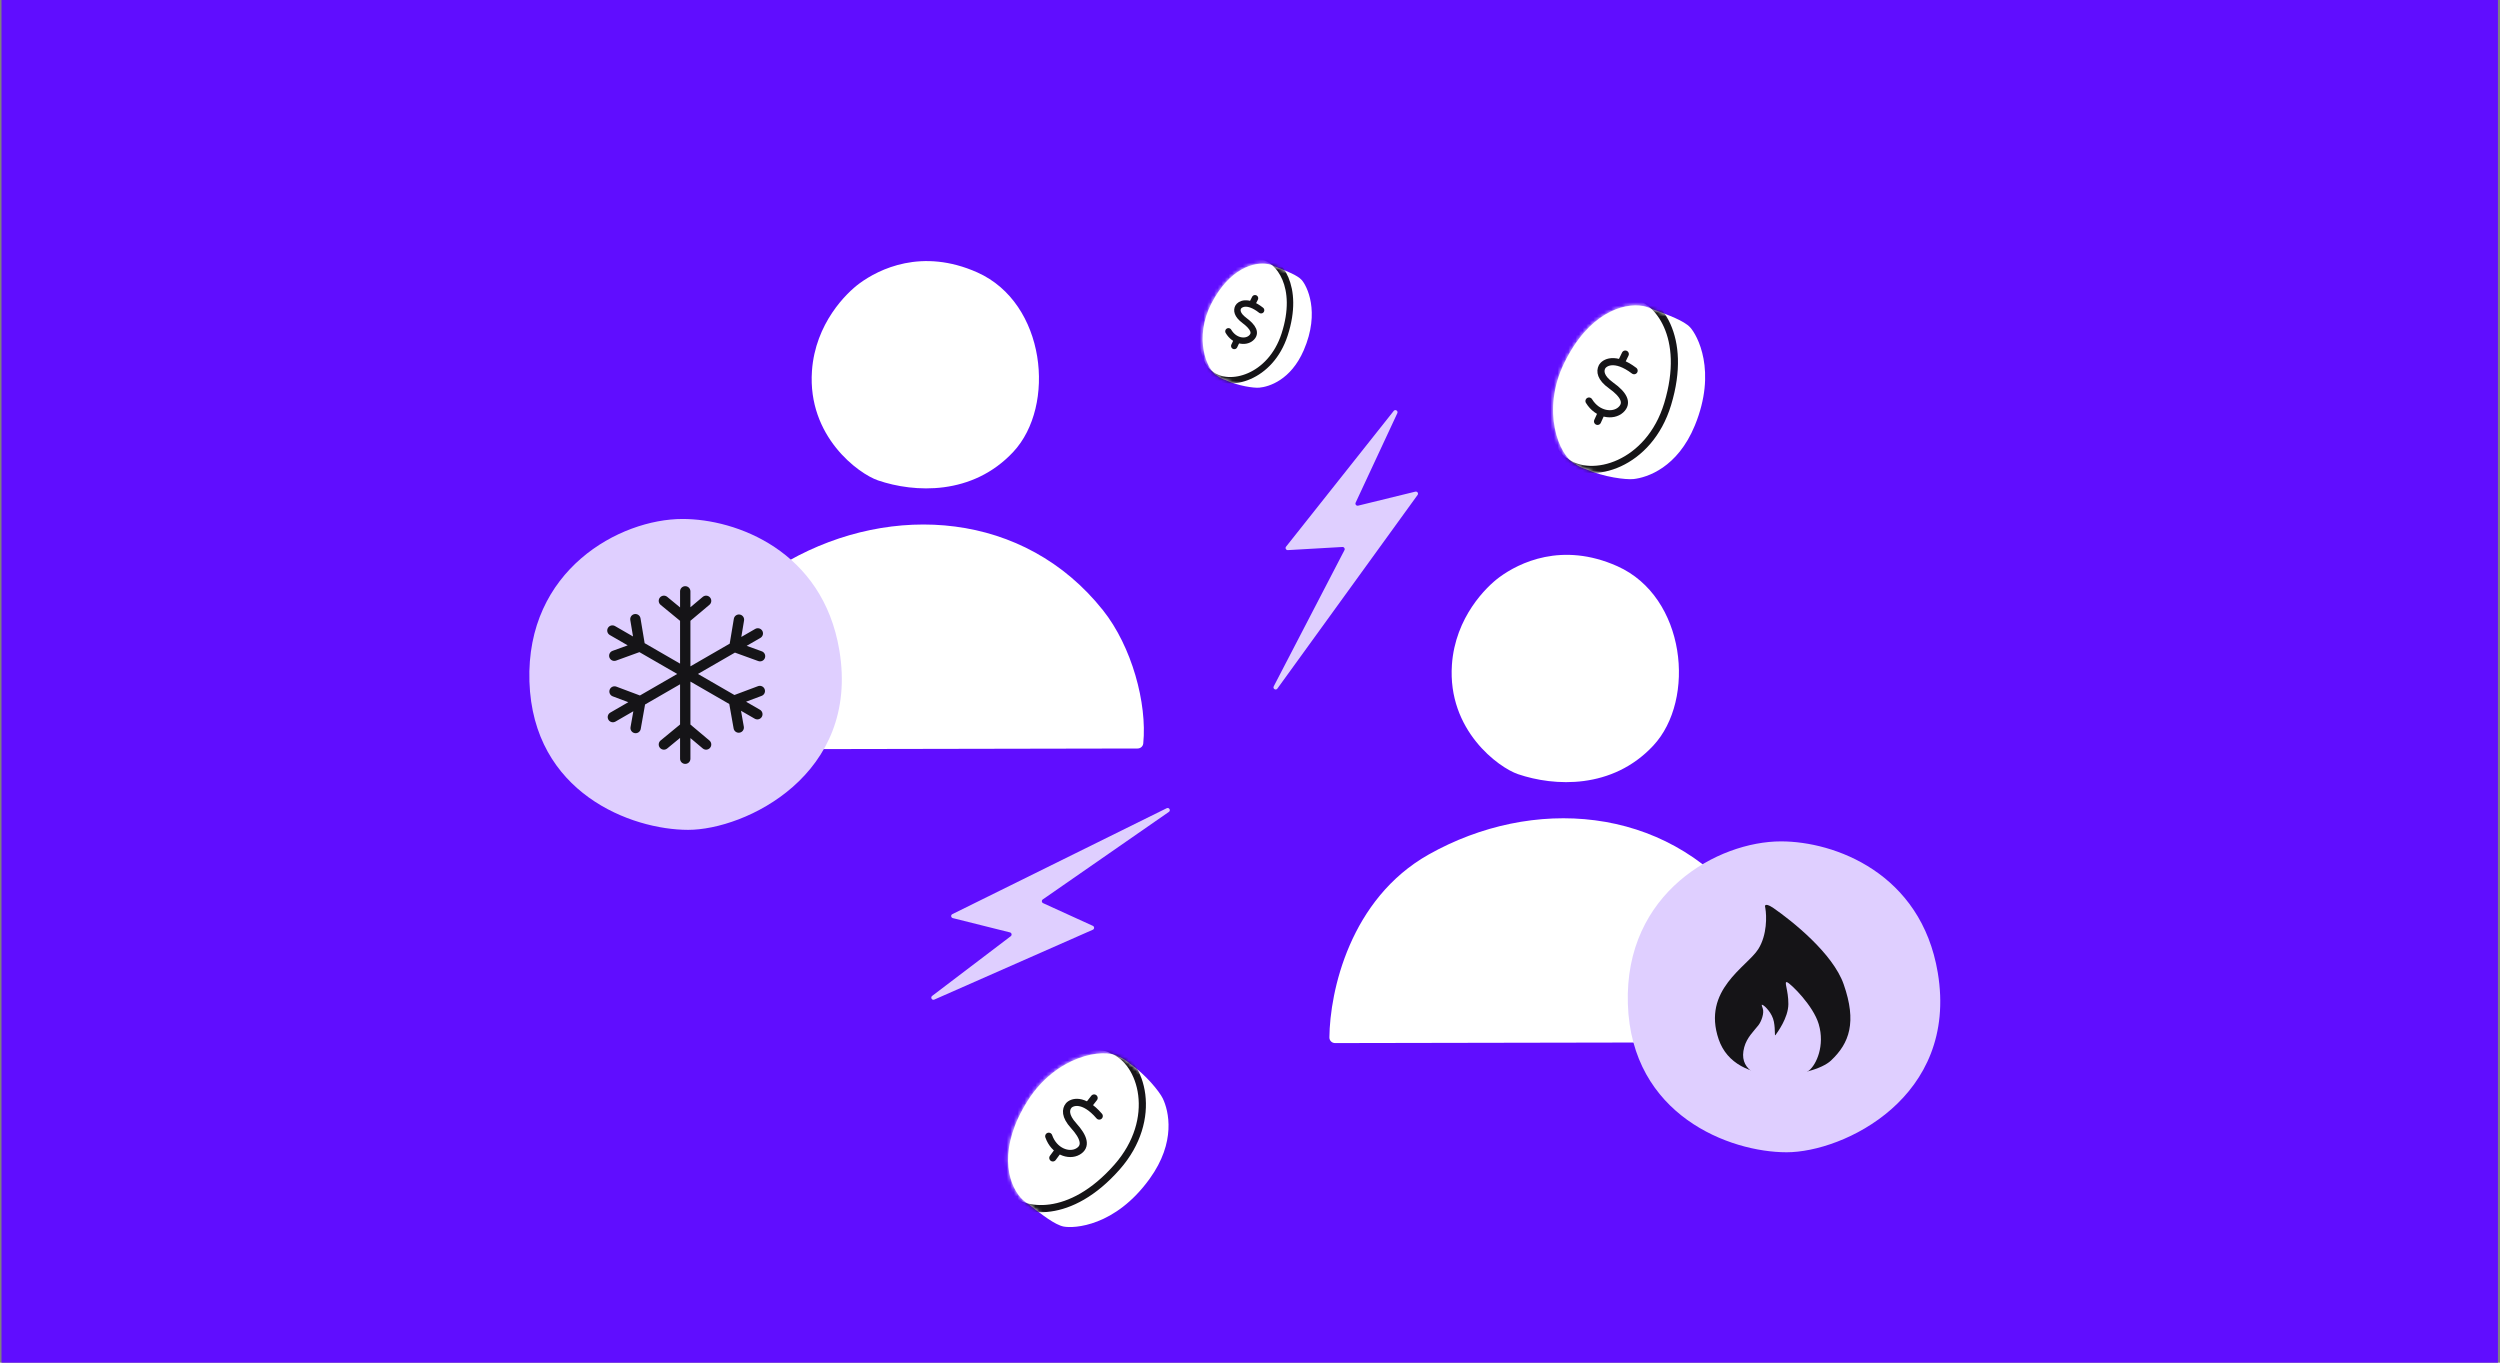 <?xml version="1.0" encoding="UTF-8"?> <svg xmlns="http://www.w3.org/2000/svg" width="699" height="381" viewBox="0 0 699 381" fill="none"><rect x="0" y="0" width="699" height="381" fill="#808080" stroke="none"/><rect width="698" height="381" transform="translate(0.421)" fill="#600DFF"></rect><path d="M220.594 156.747C198.477 169.174 192.887 195.085 192.762 207.939C192.754 208.821 193.477 209.512 194.358 209.511L318.071 209.281C318.881 209.28 319.574 208.686 319.654 207.879C320.772 196.642 316.453 180.749 308.384 170.611C286.345 142.922 249.422 140.55 220.594 156.747Z" fill="white"></path><path d="M273.295 76.184C257.732 69.224 245.716 75.266 240.305 79.244C236.697 81.896 227.943 90.389 227.022 103.722C225.753 122.081 240.105 132.484 245.495 134.32C255.675 137.787 271.86 138.603 283.299 126.364C295.34 113.48 292.45 84.752 273.295 76.184Z" fill="white"></path><path d="M399.53 238.882C377.412 251.308 371.822 277.219 371.698 290.074C371.689 290.956 372.412 291.647 373.294 291.645L497.006 291.416C497.817 291.414 498.509 290.82 498.59 290.013C499.708 278.777 495.388 262.883 487.319 252.746C465.281 225.057 428.358 222.685 399.53 238.882Z" fill="white"></path><path d="M452.23 158.319C436.668 151.358 424.652 157.401 419.241 161.379C415.633 164.03 406.879 172.524 405.957 185.857C404.688 204.215 419.041 214.619 424.43 216.454C434.611 219.921 450.796 220.738 462.235 208.499C474.276 195.615 471.385 166.886 452.23 158.319Z" fill="white"></path><path d="M234.684 181.829C230.035 153.93 205.797 145.099 190.827 145.105C173.267 145.113 147.042 159.366 148.027 190.548C149.012 221.729 176.545 232.027 192.412 232.027C208.28 232.027 240.497 216.703 234.684 181.829Z" fill="#DFCFFF"></path><path fill-rule="evenodd" clip-rule="evenodd" d="M211.029 200.952C211.722 201.352 212.608 201.114 213.009 200.421C213.409 199.728 213.171 198.842 212.478 198.442L208.594 196.2L212.953 194.564C213.703 194.283 214.082 193.448 213.801 192.699C213.52 191.95 212.685 191.57 211.936 191.851L205.345 194.324L195.149 188.437L205.49 182.467L212.013 184.834C212.765 185.107 213.596 184.718 213.869 183.966C214.142 183.214 213.753 182.383 213.001 182.11L208.769 180.574L212.61 178.356C213.303 177.956 213.541 177.07 213.141 176.377C212.741 175.684 211.855 175.447 211.162 175.847L207.273 178.092L208.037 173.492C208.168 172.703 207.635 171.957 206.845 171.826C206.056 171.694 205.31 172.228 205.179 173.017L204.024 179.968L193.043 186.307L193.043 173.572L198.359 169.103C198.971 168.588 199.05 167.674 198.535 167.062C198.02 166.45 197.106 166.371 196.494 166.885L193.043 169.787L193.043 165.344C193.043 164.543 192.395 163.895 191.594 163.895C190.794 163.895 190.146 164.543 190.146 165.344L190.146 169.834L186.549 166.875C185.931 166.367 185.018 166.456 184.509 167.074C184.001 167.692 184.09 168.605 184.708 169.113L190.146 173.585L190.146 185.549L180.241 179.83L179.087 172.888C178.956 172.099 178.21 171.565 177.421 171.696C176.631 171.827 176.098 172.574 176.229 173.363L176.992 177.954L171.953 175.045C171.26 174.645 170.374 174.883 169.974 175.576C169.574 176.269 169.812 177.155 170.505 177.555L175.506 180.442L171.265 181.981C170.513 182.254 170.124 183.085 170.397 183.837C170.67 184.589 171.501 184.977 172.253 184.705L178.784 182.335L189.354 188.437L178.927 194.457L172.332 191.983C171.583 191.702 170.748 192.082 170.467 192.831C170.186 193.58 170.565 194.415 171.315 194.696L175.678 196.333L170.637 199.244C169.944 199.644 169.706 200.53 170.106 201.223C170.507 201.916 171.393 202.153 172.086 201.753L177.082 198.868L176.296 203.304C176.156 204.092 176.681 204.844 177.469 204.983C178.257 205.123 179.009 204.598 179.149 203.81L180.361 196.975L190.146 191.326L190.146 202.567L184.707 207.04C184.089 207.548 184 208.461 184.509 209.079C185.017 209.697 185.93 209.786 186.548 209.278L190.146 206.319L190.146 212.138C190.146 212.938 190.794 213.586 191.594 213.586C192.395 213.586 193.043 212.938 193.043 212.138L193.043 206.367L196.493 209.268C197.105 209.783 198.019 209.704 198.534 209.091C199.049 208.479 198.97 207.565 198.358 207.05L193.043 202.582L193.043 190.567L203.906 196.839L205.119 203.678C205.259 204.466 206.011 204.991 206.799 204.851C207.587 204.712 208.112 203.96 207.972 203.172L207.185 198.732L211.029 200.952Z" fill="#151417"></path><path d="M541.807 271.976C537.158 244.077 512.92 235.245 497.95 235.251C480.39 235.259 454.165 249.512 455.15 280.694C456.135 311.875 483.668 322.173 499.535 322.173C515.403 322.173 547.62 306.849 541.807 271.976Z" fill="#DFCFFF"></path><path d="M491.624 265.358C494.111 261.392 493.969 256.071 493.587 253.906C493.064 252.265 494.896 253.222 495.877 253.906C501.057 257.495 512.457 266.532 515.493 275.207C519.19 285.772 517.13 291.652 511.939 296.532C507.02 301.154 485.287 304.453 480.544 290.608C475.8 276.763 488.516 270.315 491.624 265.358Z" fill="#151417"></path><path d="M487.691 292.794C486.862 295.849 487.697 297.911 489.586 299.441C493.038 301.708 500.865 303.361 505.854 299.268C507.845 297.635 510.29 292.355 508.514 286.34C506.983 281.154 500.736 275.074 499.7 274.642C498.664 274.209 500.052 276.805 500.027 280.737C500.002 284.669 496.836 288.813 496.455 289.371C496.073 289.929 496.451 288.16 495.982 285.679C495.514 283.199 493.419 281.272 492.978 281.065C492.537 280.859 492.402 280.691 492.866 281.96C493.33 283.229 492.491 285.589 491.656 286.651C490.319 288.352 488.422 290.103 487.691 292.794Z" fill="#DFCFFF"></path><path d="M359.575 152.856L389.68 114.895C390.123 114.337 390.992 114.883 390.691 115.528L379.038 140.543C378.825 141 379.235 141.501 379.725 141.381L395.719 137.465C396.263 137.332 396.691 137.925 396.363 138.378L357.157 192.53C356.721 193.133 355.792 192.568 356.135 191.907L375.917 153.803C376.132 153.389 375.809 152.909 375.344 152.936L360.094 153.812C359.576 153.842 359.253 153.262 359.575 152.856Z" fill="#DFCFFF"></path><path d="M305.563 259.948L261.23 279.488C260.578 279.775 260.063 278.888 260.631 278.457L282.604 261.763C283.006 261.457 282.877 260.824 282.388 260.701L266.413 256.707C265.87 256.571 265.768 255.847 266.27 255.599L326.204 225.979C326.871 225.649 327.43 226.583 326.818 227.007L291.549 251.489C291.166 251.755 291.228 252.33 291.652 252.523L305.551 258.86C306.023 259.075 306.038 259.738 305.563 259.948Z" fill="#DFCFFF"></path><path fill-rule="evenodd" clip-rule="evenodd" d="M461.734 86.346C460.95 85.959 460.173 85.699 459.434 85.566C453.805 84.555 444.106 87.582 437.322 101.573C430.879 114.862 435.861 127.409 440.293 129.609C441.253 130.331 442.369 130.877 443.595 131.243C448.476 133.417 454.611 134.172 456.74 133.944C460.561 133.528 469.041 130.75 473.878 118.968C480.147 103.7 474.532 93.653 472.554 91.517C470.858 89.686 466.433 88.066 462.747 86.717C462.402 86.591 462.064 86.467 461.734 86.346Z" fill="white"></path><mask id="mask0_6480_2531" style="mask-type:alpha" maskUnits="userSpaceOnUse" x="434" y="85" width="44" height="49"><path fill-rule="evenodd" clip-rule="evenodd" d="M461.734 86.346C460.95 85.959 460.173 85.699 459.434 85.566C453.805 84.555 444.106 87.582 437.322 101.573C430.879 114.862 435.861 127.409 440.293 129.609C441.253 130.331 442.369 130.877 443.595 131.243C448.476 133.417 454.611 134.172 456.74 133.944C460.561 133.528 470.163 130.67 475 118.888C481.268 103.619 474.532 93.653 472.554 91.517C470.858 89.686 466.433 88.066 462.747 86.717C462.402 86.591 462.064 86.467 461.734 86.346Z" fill="white"></path></mask><g mask="url(#mask0_6480_2531)"><path d="M466.278 112.98C472.06 93.893 463.264 83.766 457.066 82.62C451.308 81.555 441.404 84.74 434.514 99.462C427.97 113.445 433.103 126.65 437.64 128.966C444.965 134.625 461.119 130.012 466.278 112.98Z" fill="white" stroke="#151417" stroke-width="2"></path></g><path d="M456.895 103.642C451.442 99.517 448.503 101.43 447.911 102.612C447.32 103.793 447.455 105.627 450.457 107.774C453.932 110.258 455.325 112.647 453.16 114.599C450.995 116.55 446.634 115.984 444.284 112.135" stroke="#151417" stroke-width="2" stroke-linecap="round"></path><path d="M454.427 99.002L453.597 100.716" stroke="#151417" stroke-width="2" stroke-linecap="round"></path><path d="M447.456 116.082L446.674 117.814" stroke="#151417" stroke-width="2" stroke-linecap="round"></path><path fill-rule="evenodd" clip-rule="evenodd" d="M287.312 336.48C286.569 336.018 285.939 335.495 285.436 334.937C281.608 330.687 279.066 320.85 287.376 307.709C295.27 295.226 308.558 292.842 312.765 295.448C313.884 295.883 314.937 296.544 315.894 297.393C320.315 300.393 324.191 305.208 325.12 307.137C326.782 310.603 328.894 319.273 321.434 329.596C311.766 342.973 300.269 343.501 297.411 342.947C294.961 342.471 291.251 339.565 288.162 337.145C287.872 336.918 287.589 336.696 287.312 336.48Z" fill="white"></path><mask id="mask1_6480_2531" style="mask-type:alpha" maskUnits="userSpaceOnUse" x="281" y="294" width="46" height="50"><path fill-rule="evenodd" clip-rule="evenodd" d="M287.312 336.48C286.569 336.018 285.939 335.495 285.436 334.937C281.608 330.687 279.066 320.85 287.376 307.709C295.27 295.226 308.558 292.842 312.765 295.448C313.884 295.883 314.937 296.544 315.894 297.393C320.315 300.393 324.191 305.208 325.12 307.137C326.782 310.603 329.417 320.268 321.957 330.591C312.289 343.969 300.269 343.501 297.411 342.947C294.961 342.471 291.251 339.565 288.162 337.145C287.872 336.918 287.589 336.696 287.312 336.48Z" fill="white"></path></mask><g mask="url(#mask1_6480_2531)"><path d="M312.338 326.296C299.169 341.273 285.927 339.14 281.684 334.478C277.744 330.148 275.227 320.053 284.102 306.436C292.532 293.501 306.459 290.899 310.819 293.534C319.49 296.773 324.089 312.931 312.338 326.296Z" fill="white" stroke="#151417" stroke-width="2"></path></g><path d="M307.347 312.049C302.886 306.867 299.61 308.118 298.782 309.148C297.955 310.178 297.701 311.999 300.183 314.731C303.057 317.892 303.915 320.52 301.387 321.972C298.859 323.424 294.716 321.951 293.229 317.693" stroke="#151417" stroke-width="2" stroke-linecap="round"></path><path d="M305.913 306.993L304.74 308.493" stroke="#151417" stroke-width="2" stroke-linecap="round"></path><path d="M295.499 322.22L294.369 323.749" stroke="#151417" stroke-width="2" stroke-linecap="round"></path><path fill-rule="evenodd" clip-rule="evenodd" d="M356.291 74.443C355.736 74.156 355.184 73.96 354.658 73.855C350.648 73.056 343.676 75.089 338.639 84.996C333.855 94.406 337.246 103.441 340.384 105.073C341.06 105.602 341.851 106.007 342.722 106.285C346.181 107.905 350.555 108.527 352.079 108.393C354.816 108.147 360.914 106.277 364.53 97.922C369.216 87.094 365.339 79.838 363.954 78.285C362.767 76.953 359.626 75.736 357.01 74.723C356.765 74.628 356.525 74.535 356.291 74.443Z" fill="white"></path><mask id="mask2_6480_2531" style="mask-type:alpha" maskUnits="userSpaceOnUse" x="336" y="73" width="32" height="36"><path fill-rule="evenodd" clip-rule="evenodd" d="M356.291 74.444C355.736 74.156 355.184 73.96 354.658 73.855C350.648 73.056 343.676 75.089 338.639 84.996C333.855 94.406 337.246 103.441 340.384 105.073C341.06 105.602 341.851 106.007 342.722 106.285C346.18 107.905 350.555 108.527 352.079 108.393C354.816 108.147 361.717 106.234 365.333 97.879C370.019 87.052 365.339 79.838 363.954 78.285C362.767 76.953 359.626 75.736 357.01 74.723C356.765 74.628 356.525 74.535 356.291 74.444Z" fill="white"></path></mask><g mask="url(#mask2_6480_2531)"><path d="M359.179 93.54C363.569 79.977 357.42 72.621 353.005 71.718C348.905 70.879 341.784 73.021 336.661 83.45C331.795 93.355 335.285 102.861 338.497 104.577C343.656 108.721 355.262 105.642 359.179 93.54Z" fill="white" stroke="#151417" stroke-width="1.8"></path></g><path d="M352.599 86.739C348.758 83.718 346.632 85.045 346.193 85.882C345.754 86.718 345.826 88.03 347.943 89.605C350.393 91.427 351.356 93.153 349.782 94.519C348.209 95.885 345.099 95.421 343.472 92.639" stroke="#151417" stroke-width="1.8" stroke-linecap="round"></path><path d="M350.898 83.39L350.282 84.603" stroke="#151417" stroke-width="1.8" stroke-linecap="round"></path><path d="M345.686 95.502L345.103 96.73" stroke="#151417" stroke-width="1.8" stroke-linecap="round"></path></svg> 